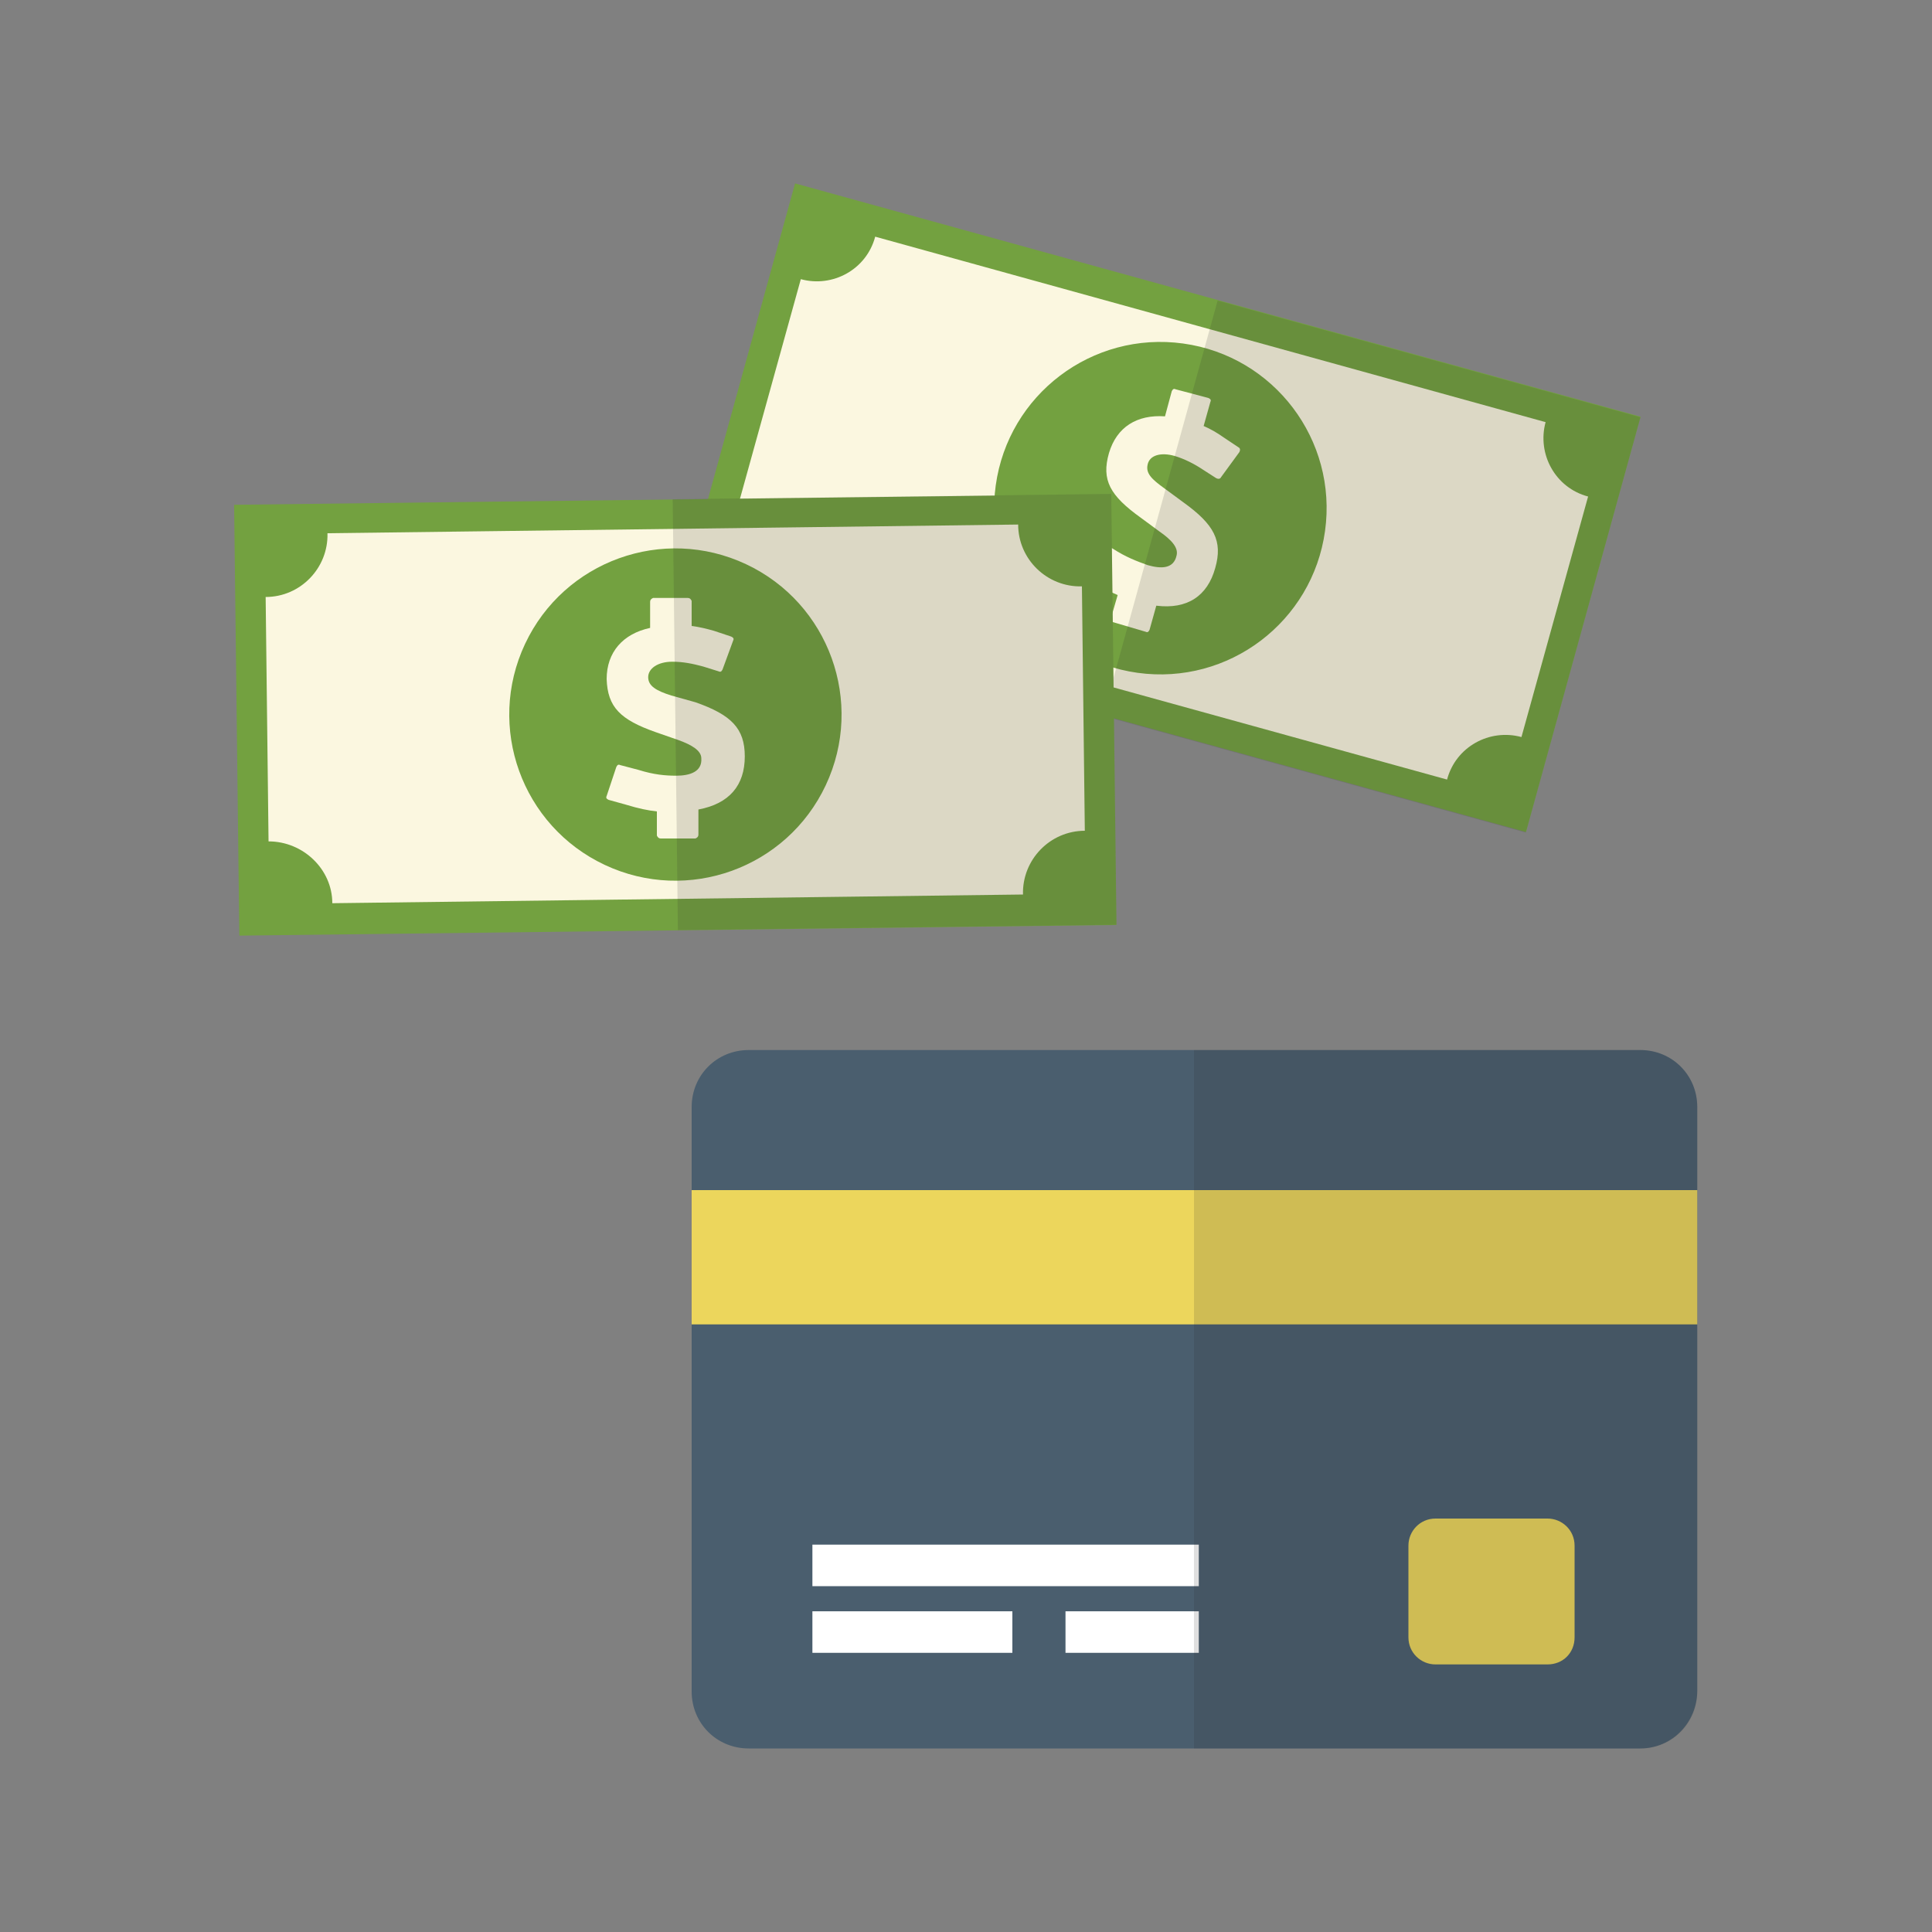<?xml version="1.0" encoding="utf-8"?>
<!-- Generator: Adobe Illustrator 26.0.1, SVG Export Plug-In . SVG Version: 6.00 Build 0)  -->
<svg version="1.1" xmlns="http://www.w3.org/2000/svg" xmlns:xlink="http://www.w3.org/1999/xlink" x="0px" y="0px"
	 viewBox="0 0 200 200" enable-background="new 0 0 200 200" xml:space="preserve">
<rect x="0" y="0" width="200" height="200" fill="#808080" stroke="none"/>
<g id="BACKGROUND">
	<g>
		<g>
			<g>
				
					<rect x="74.7" y="30.3" transform="matrix(0.964 0.266 -0.266 0.964 18.354 -30.093)" fill="#73A140" width="90.8" height="44.6"/>
				<path fill="#FBF7E0" d="M76,53.8l6.9-24.9c3.3,0.9,6.8-1,7.7-4.4l69.4,19.2c-0.9,3.3,1,6.8,4.4,7.7l-6.9,24.9
					c-3.3-0.9-6.8,1-7.7,4.4L80.3,61.5C81.2,58.2,79.3,54.7,76,53.8z"/>
				
					<ellipse transform="matrix(0.137 -0.991 0.991 0.137 51.543 164.418)" fill="#73A140" cx="120.1" cy="52.6" rx="17.2" ry="17.2"/>
				<g>
					<path fill="#FBF7E0" d="M122.5,52c3.2,2.3,4.1,4,3.3,6.8c-0.8,2.9-2.9,4.3-6.1,3.9l-0.7,2.5c-0.1,0.2-0.2,0.3-0.4,0.2l-3.4-1
						c-0.2-0.1-0.3-0.2-0.2-0.4l0.7-2.4c-0.9-0.4-1.8-0.8-2.9-1.6l-1.5-1c-0.2-0.1-0.2-0.3-0.1-0.5l1.8-2.6c0.1-0.2,0.3-0.2,0.5-0.1
						l1.7,1c1.4,0.9,2.5,1.3,3.6,1.7c1.4,0.4,2.7,0.4,3-1c0.2-0.8-0.5-1.6-1.8-2.5l-1.9-1.4c-3.2-2.3-4.1-3.9-3.3-6.7
						c0.8-2.7,2.9-4,5.8-3.8l0.7-2.6c0.1-0.2,0.2-0.3,0.4-0.2l3.4,0.9c0.2,0.1,0.3,0.2,0.2,0.4l-0.7,2.5c0.7,0.3,1.4,0.7,2.1,1.2
						l1.5,1c0.2,0.1,0.2,0.3,0.1,0.5l-1.9,2.6c-0.1,0.2-0.3,0.2-0.5,0.1l-1.4-0.9c-0.9-0.6-1.9-1.1-2.9-1.4
						c-1.4-0.4-2.6-0.1-2.8,0.9c-0.2,0.9,0.4,1.5,1.8,2.5L122.5,52z"/>
				</g>
			</g>
			
				<rect x="119.7" y="36" transform="matrix(0.266 -0.964 0.964 0.266 47.639 179.93)" opacity="0.15" fill="#2C2C2C" width="44.6" height="45.4"/>
		</g>
		<g>
			<g>
				
					<rect x="24.5" y="51.7" transform="matrix(1 -1.211365e-02 1.211365e-02 1 -0.891 0.852)" fill="#73A140" width="90.8" height="44.6"/>
				<path fill="#FBF7E0" d="M27.8,87.1l-0.3-25.3c3.6,0,6.5-3,6.4-6.6l71.5-0.9c0,3.6,3,6.5,6.6,6.4l0.3,25.3c-3.6,0-6.5,3-6.4,6.6
					l-71.5,0.9C34.4,90,31.4,87.1,27.8,87.1z"/>
				
					<ellipse transform="matrix(0.425 -0.905 0.905 0.425 -26.759 105.78)" fill="#73A140" cx="69.9" cy="74" rx="17.2" ry="17.2"/>
				<g>
					<path fill="#FBF7E0" d="M72,72.7c3.7,1.3,5.1,2.7,5.1,5.6c0,3-1.6,4.9-4.8,5.5l0,2.6c0,0.2-0.1,0.3-0.3,0.4l-3.6,0
						c-0.2,0-0.3-0.1-0.4-0.3l0-2.5c-0.9-0.1-1.9-0.3-3.2-0.7l-1.8-0.5c-0.2-0.1-0.3-0.2-0.2-0.4l1-3c0.1-0.2,0.2-0.3,0.4-0.2
						l1.9,0.5c1.6,0.5,2.8,0.6,3.9,0.6c1.4,0,2.7-0.4,2.6-1.8c0-0.8-1-1.4-2.4-1.9l-2.3-0.8c-3.7-1.3-5-2.6-5.1-5.5
						c0-2.8,1.7-4.7,4.5-5.3l0-2.7c0-0.2,0.1-0.3,0.3-0.4l3.6,0c0.2,0,0.3,0.1,0.4,0.3l0,2.6c0.8,0.1,1.6,0.3,2.3,0.5l1.8,0.6
						c0.2,0.1,0.3,0.2,0.2,0.4l-1.1,3c-0.1,0.2-0.2,0.3-0.4,0.2l-1.6-0.5c-1.1-0.3-2.1-0.5-3.2-0.5c-1.5,0-2.5,0.7-2.5,1.6
						c0,0.9,0.8,1.4,2.4,1.9L72,72.7z"/>
				</g>
			</g>
			
				<rect x="69.9" y="51.4" transform="matrix(1 -1.211395e-02 1.211395e-02 1 -0.886 1.127)" opacity="0.15" fill="#2C2C2C" width="45.4" height="44.6"/>
		</g>
		<g>
			<g>
				<g>
					<g>
						<path fill="#4A5E6E" d="M169.8,181H77.5c-3.3,0-5.9-2.6-5.9-5.9v-60.5c0-3.3,2.6-5.9,5.9-5.9h92.3c3.3,0,5.9,2.6,5.9,5.9V175
							C175.7,178.3,173.1,181,169.8,181z"/>
						<rect x="84.1" y="159.9" fill="#FFFFFF" width="40" height="4.3"/>
						<rect x="110.3" y="166.8" fill="#FFFFFF" width="13.8" height="4.3"/>
						<rect x="84.1" y="166.8" fill="#FFFFFF" width="20.7" height="4.3"/>
						<path fill="#ECD65C" d="M160.2,172.3h-11.6c-1.5,0-2.8-1.2-2.8-2.8V160c0-1.5,1.2-2.8,2.8-2.8h11.6c1.5,0,2.8,1.2,2.8,2.8v9.5
							C163,171.1,161.8,172.3,160.2,172.3z"/>
					</g>
				</g>
				<rect x="71.6" y="123.2" fill="#ECD65C" width="104.1" height="13.9"/>
			</g>
			<path opacity="0.15" fill="#2C2C2C" d="M169.8,108.7h-46.2V181h46.2c3.3,0,5.9-2.6,5.9-5.9v-60.5
				C175.7,111.3,173.1,108.7,169.8,108.7z"/>
		</g>
	</g>
</g>
<g id="OBJECTS">
	<path opacity="0.3" fill="#D1D1D1" d="M706.1,495.8c0,6.7-38.6,10.4-86.2,10.4c-47.6,0-85.1-3.8-86.2-10.4
		c-2.1-12.2,38.6-12.2,86.2-12.2C667.5,483.6,706.1,483.6,706.1,495.8z"/>
	<g>
		<path fill="#2D3962" d="M801,425.1H432.4c-6.5,0-11.7-5.2-11.7-11.7V170.5c0-6.5,5.2-11.7,11.7-11.7H801c6.5,0,11.7,5.2,11.7,11.7
			v242.9C812.7,419.9,807.5,425.1,801,425.1z"/>
	</g>
	<g>
		<path fill="#FFFFFF" d="M795.7,399.3h-358c-2.7,0-5-2.2-5-5v-220c0-2.7,2.2-5,5-5h358c2.7,0,5,2.2,5,5v220
			C800.7,397.1,798.4,399.3,795.7,399.3z"/>
	</g>
	<g>
		<path fill="#5368A0" d="M638.7,417h-44c-1.4,0-2.6-1.2-2.6-2.6l0,0c0-1.4,1.2-2.6,2.6-2.6h44c1.4,0,2.6,1.2,2.6,2.6l0,0
			C641.3,415.8,640.1,417,638.7,417z"/>
	</g>
	<g>
		<polygon fill="#2D3962" points="667.2,483.2 566.2,483.2 572.5,425 659.8,425 		"/>
	</g>
	<g>
		<path fill="#2D3962" d="M683.7,493.9H549.7c-1.7,0-3-1.4-3-3v-7.3c0-1.7,1.4-3,3-3h133.9c1.7,0,3,1.4,3,3v7.3
			C686.7,492.6,685.3,493.9,683.7,493.9z"/>
	</g>
	<g>
		<path fill="#EDEDED" d="M784.3,392H449.1c-2.6,0-4.6-2.1-4.6-4.6V181.4c0-2.6,2.1-4.6,4.6-4.6h335.1c2.6,0,4.6,2.1,4.6,4.6v205.9
			C788.9,389.9,786.8,392,784.3,392z"/>
	</g>
	<path fill="#5368A0" d="M709.4,348.2H467.2c-3.5,0-6.3-2.8-6.3-6.3V189.2c0-3.5,2.8-6.3,6.3-6.3h242.2c3.5,0,6.3,2.8,6.3,6.3v152.7
		C715.7,345.4,712.9,348.2,709.4,348.2z"/>
	<g>
		<path fill="#FFFFFF" d="M709.6,362.5H463.1c-1.2,0-2.2-1-2.2-2.2l0,0c0-1.2,1-2.2,2.2-2.2h246.5c1.2,0,2.2,1,2.2,2.2l0,0
			C711.8,361.5,710.8,362.5,709.6,362.5z"/>
	</g>
	<path fill="#5368A0" d="M596.4,362.5H463.1c-1.2,0-2.2-1-2.2-2.2l0,0c0-1.2,1-2.2,2.2-2.2h133.1L596.4,362.5z"/>
	<g>
		<path fill="#2D3962" d="M598.3,360.3c0,1.6-1.3,2.8-2.8,2.8c-1.6,0-2.8-1.3-2.8-2.8s1.3-2.8,2.8-2.8
			C597.1,357.5,598.3,358.8,598.3,360.3z"/>
	</g>
	<g>
		<rect x="460.9" y="367.1" fill="#5368A0" width="20.5" height="17.2"/>
	</g>
	<g>
		<rect x="485.6" y="367.1" fill="#D1D1D1" width="32.9" height="7.3"/>
	</g>
	<g>
		<rect x="485.6" y="376.7" fill="#D1D1D1" width="58.2" height="7.3"/>
	</g>
	<g>
		<g>
			<path fill="#FFFFFF" d="M680.8,367.4c-0.5-0.5-1.1-0.8-1.8-0.8c-0.5,0-1,0.2-1.4,0.5c-0.2,0.2-0.4,0.4-0.6,0.6
				c-0.2-0.2-0.4-0.4-0.6-0.6c-0.4-0.3-0.9-0.5-1.4-0.5c-0.7,0-1.3,0.3-1.8,0.8c-0.5,0.5-0.7,1.2-0.7,1.9c0,0.8,0.3,1.5,0.9,2.2
				c0.5,0.7,1.3,1.3,2.2,2.1c0.3,0.3,0.7,0.6,1,0.9c0.1,0.1,0.2,0.1,0.3,0.1s0.3,0,0.3-0.1c0.4-0.3,0.7-0.6,1-0.9
				c0.9-0.8,1.7-1.4,2.2-2.1c0.6-0.7,0.9-1.4,0.9-2.2C681.6,368.6,681.3,367.9,680.8,367.4z"/>
		</g>
		<g>
			<path fill="#FFFFFF" d="M691.7,366.6c-2.2,0-4,1.8-4,4c0,0.7,0.2,1.4,0.5,2l-0.7,2c0,0,0,0.1,0,0.1c0,0,0.1,0,0.1,0c0,0,0,0,0,0
				l2.2-0.6c0.6,0.3,1.2,0.4,1.8,0.4c2.2,0,4-1.8,4-4C695.7,368.4,693.9,366.6,691.7,366.6z"/>
		</g>
		<g>
			<path fill="#FFFFFF" d="M701.7,373.6v0.8c0,0.2,0.1,0.3,0.3,0.4c0,0,0.1,0,0.1,0c0.1,0,0.3-0.1,0.3-0.2l0,0
				c0.7-1.4,2.1-2.3,3.7-2.3h0.6v1.6c0,0.2,0.1,0.3,0.2,0.4c0.1,0.1,0.3,0,0.4-0.1l3.3-3.4c0.1-0.1,0.1-0.4,0-0.5l-3.3-3.4
				c-0.1-0.1-0.3-0.1-0.4-0.1c-0.1,0.1-0.2,0.2-0.2,0.4v1.6h-0.1C703.9,368.6,701.7,370.8,701.7,373.6z"/>
		</g>
	</g>
	<g>
		<path fill="#5368A0" d="M769.9,226.7h-45.2c-1.6,0-2.8-1.3-2.8-2.8v-31.6c0-1.6,1.3-2.8,2.8-2.8h45.2c1.6,0,2.8,1.3,2.8,2.8v31.6
			C772.7,225.4,771.5,226.7,769.9,226.7z"/>
	</g>
	<g>
		<rect x="722.8" y="228.8" fill="#D1D1D1" width="12" height="3.7"/>
	</g>
	<g>
		<rect x="722.8" y="234" fill="#D1D1D1" width="28.7" height="3.7"/>
	</g>
	<g>
		<path fill="#5368A0" d="M769.9,280.8h-45.2c-1.6,0-2.8-1.3-2.8-2.8v-31.6c0-1.6,1.3-2.8,2.8-2.8h45.2c1.6,0,2.8,1.3,2.8,2.8V278
			C772.7,279.6,771.5,280.8,769.9,280.8z"/>
	</g>
	<g>
		<rect x="722.8" y="283" fill="#D1D1D1" width="12" height="3.7"/>
	</g>
	<g>
		<rect x="722.8" y="288.1" fill="#D1D1D1" width="28.7" height="3.7"/>
	</g>
	<g>
		<path fill="#5368A0" d="M769.9,334.9h-45.2c-1.6,0-2.8-1.3-2.8-2.8v-31.6c0-1.6,1.3-2.8,2.8-2.8h45.2c1.6,0,2.8,1.3,2.8,2.8v31.6
			C772.7,333.7,771.5,334.9,769.9,334.9z"/>
	</g>
	<g>
		<rect x="722.8" y="337.1" fill="#D1D1D1" width="12" height="3.7"/>
	</g>
	<g>
		<rect x="722.8" y="342.3" fill="#D1D1D1" width="28.7" height="3.7"/>
	</g>
	<g>
		<defs>
			<path id="SVGID_1_" d="M709.4,350.7H467.2c-3.5,0-6.3-2.8-6.3-6.3V191.7c0-3.5,2.8-6.3,6.3-6.3h242.2c3.5,0,6.3,2.8,6.3,6.3
				v152.7C715.7,347.9,712.9,350.7,709.4,350.7z"/>
		</defs>
		<clipPath id="SVGID_00000024721866722907943250000009501409429723905445_">
			<use xlink:href="#SVGID_1_"  overflow="visible"/>
		</clipPath>
		<g clip-path="url(#SVGID_00000024721866722907943250000009501409429723905445_)">
			<rect x="460.3" y="340.7" fill="#324266" width="256.7" height="12.5"/>
		</g>
	</g>
	<g>
		<path fill="#F26363" d="M620.1,296.7h-63.6c-3.7,0-6.8-3-6.8-6.8v-43.8c0-3.7,3-6.8,6.8-6.8h63.6c3.7,0,6.8,3,6.8,6.8V290
			C626.9,293.7,623.8,296.7,620.1,296.7z"/>
		<polygon fill="#FFFFFF" points="579.4,268.1 579.4,257.8 588.3,263 597.2,268.1 588.3,273.2 579.4,278.3 		"/>
	</g>
</g>
</svg>
